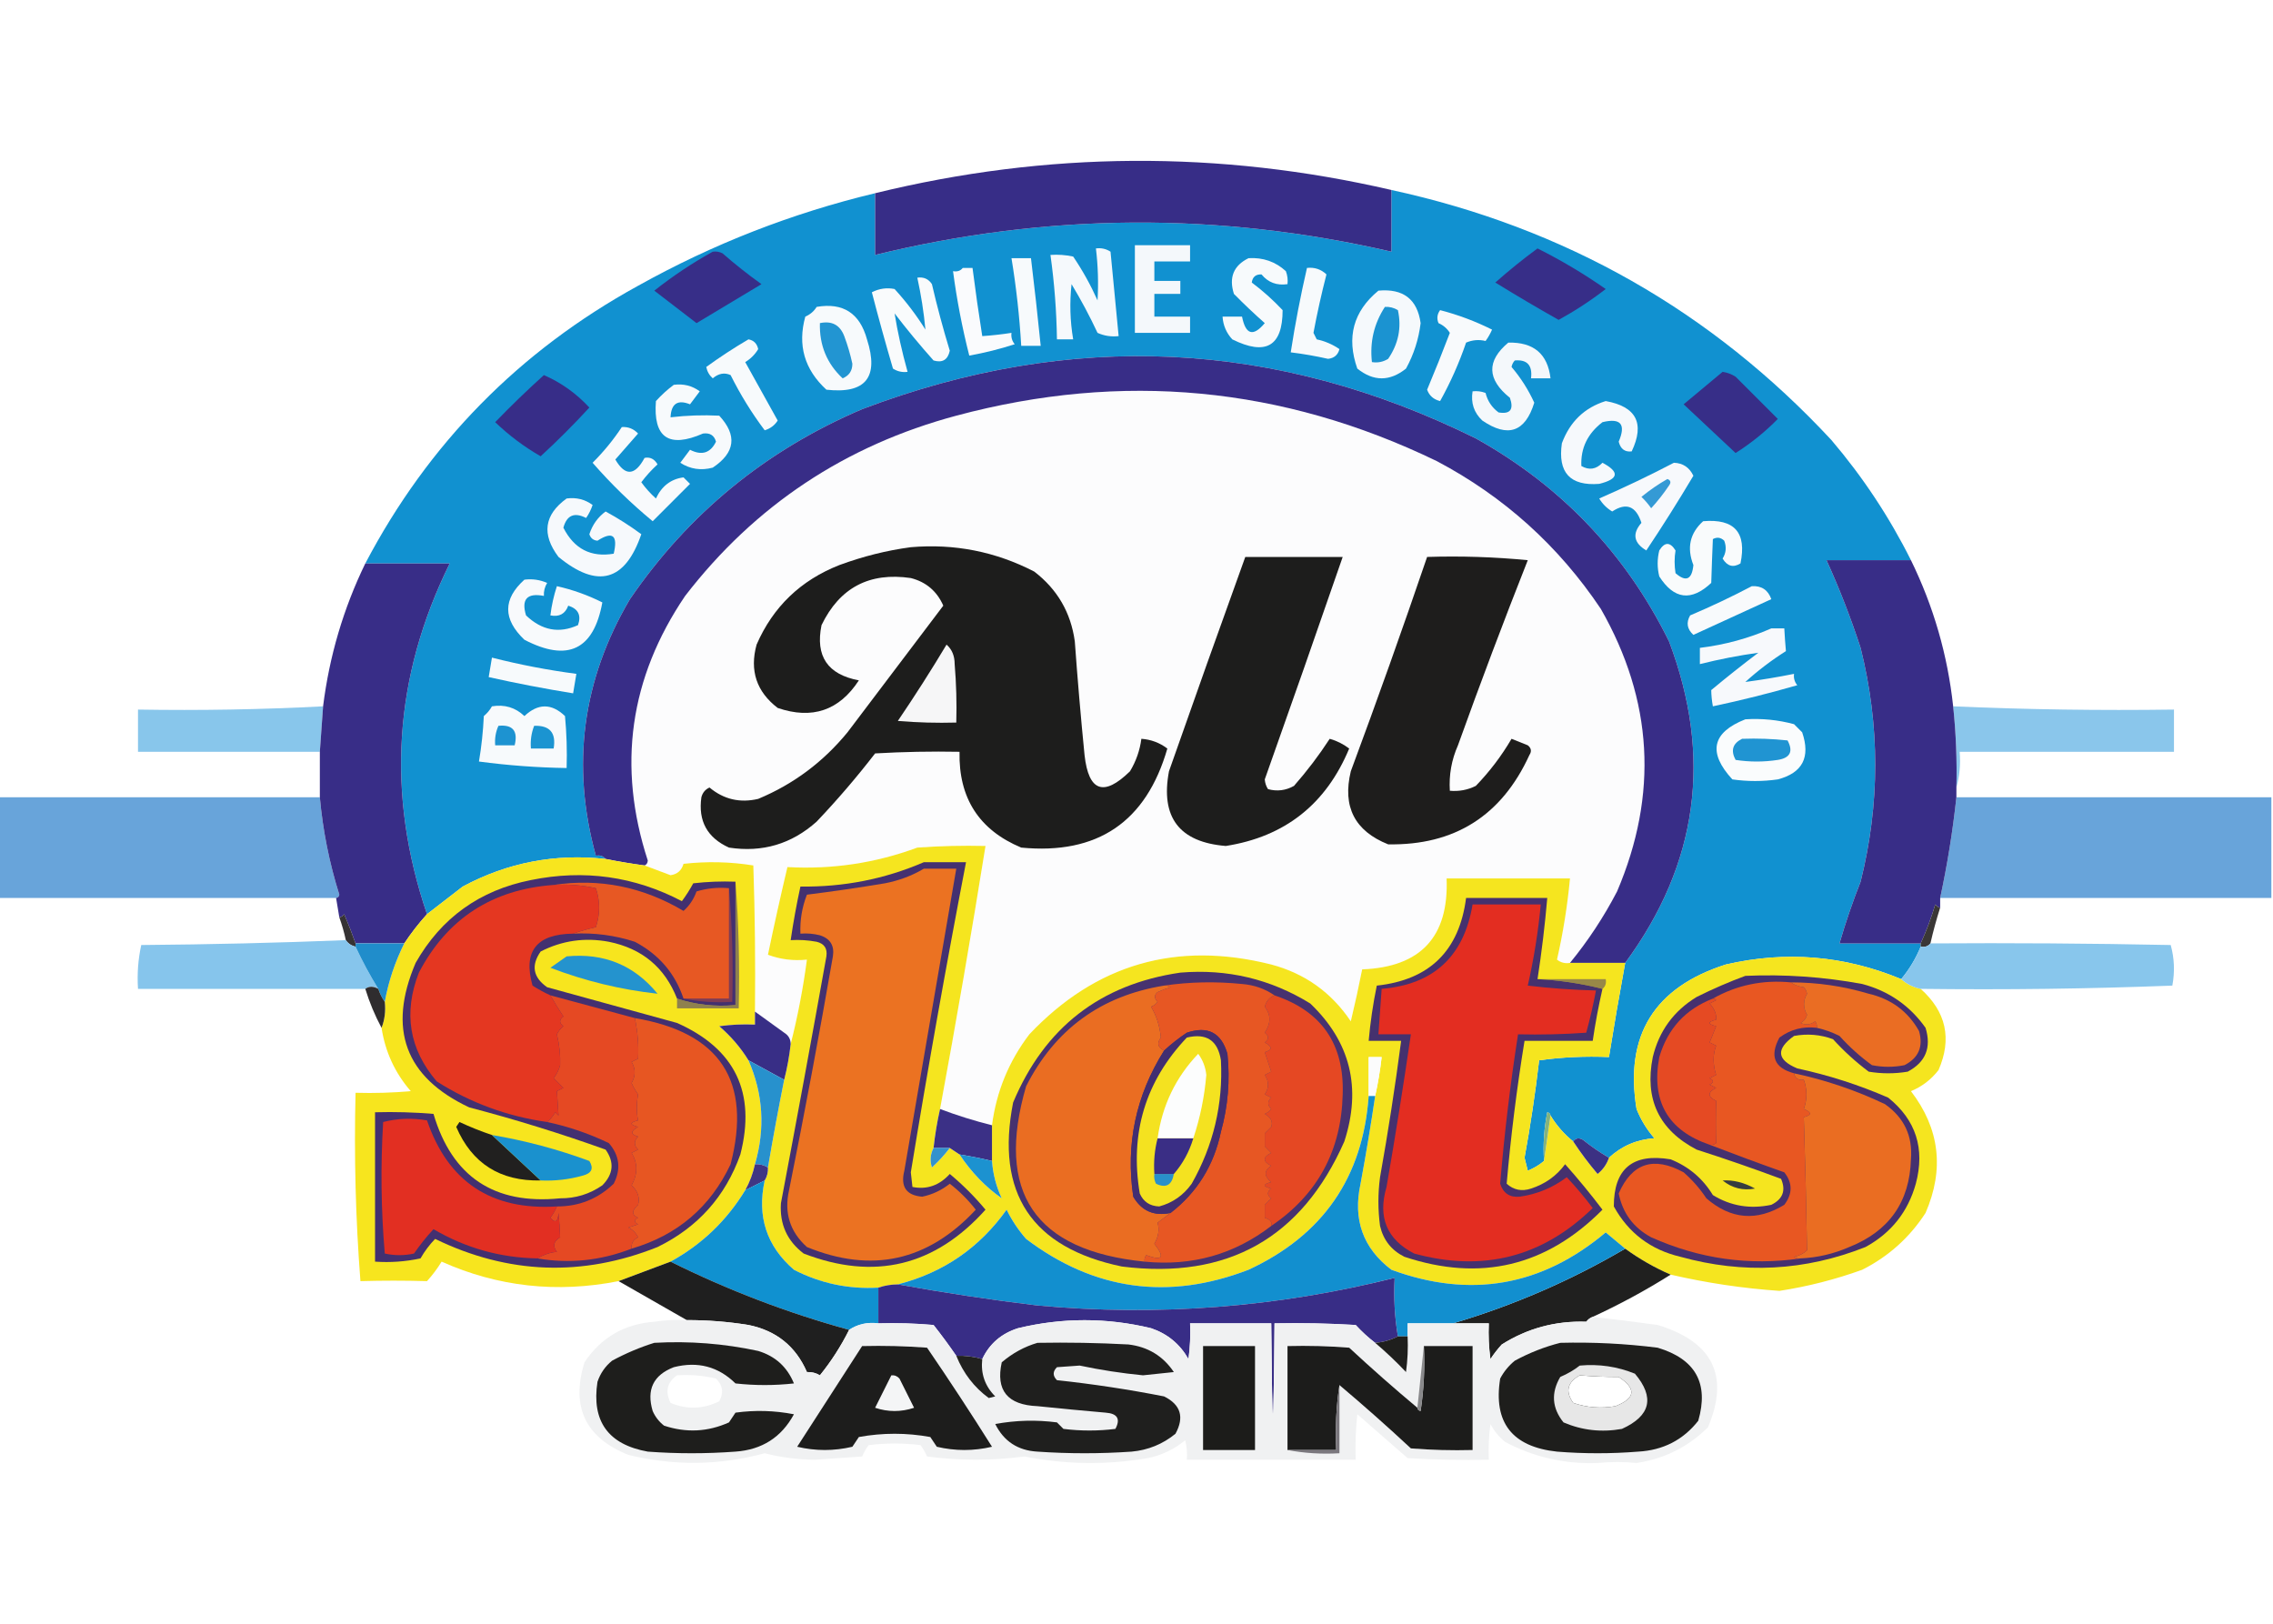 <svg width="1015" height="725" viewBox="0 0 1015 725" fill="none" xmlns="http://www.w3.org/2000/svg">
<g clip-path="url(#clip0_1444_1706)">
<path fill-rule="evenodd" clip-rule="evenodd" d="M621.325 84.824C698.784 101.664 764.275 138.88 817.8 196.474C831.835 212.955 843.677 230.838 853.325 250.124C840.758 250.124 828.192 250.124 815.625 250.124C821.383 262.789 826.458 275.839 830.85 289.274C839.55 324.081 839.55 358.881 830.85 393.674C827.254 402.772 824.113 411.954 821.425 421.224C833.508 421.224 845.592 421.224 857.675 421.224C857.675 421.707 857.675 422.191 857.675 422.674C855.523 427.941 852.623 432.775 848.975 437.174C823.583 426.624 797.483 424.449 770.675 430.649C738.684 440.843 725.391 462.351 730.8 495.174C732.73 500.008 735.389 504.358 738.775 508.224C730.92 508.772 724.153 511.672 718.475 516.924C714.435 514.585 710.568 511.927 706.875 508.949C705.064 507.876 703.614 508.118 702.525 509.674C698.472 506.41 695.089 502.543 692.375 498.074C692.288 497.287 691.805 496.804 690.925 496.624C689.484 503.81 689.001 511.06 689.475 518.374C687.339 520.172 684.922 521.622 682.225 522.724C681.742 520.791 681.258 518.857 680.775 516.924C683.421 502.498 685.596 487.998 687.3 473.424C697.565 472.003 707.955 471.52 718.475 471.974C720.736 457.924 723.153 443.908 725.725 429.924C758.257 385.73 764.782 337.88 745.3 286.374C725.956 247.213 697.198 217.005 659.025 195.749C569.646 151.6 478.296 147.25 384.975 182.699C342.052 200.992 307.494 229.267 281.3 267.524C260.03 303.557 254.955 341.741 266.075 382.074C267.947 381.731 269.397 382.213 270.425 383.524C247.837 381.033 226.57 385.142 206.625 395.849C201.264 399.97 195.949 404.078 190.675 408.174C172.388 354.479 175.77 302.279 200.825 251.574C188.258 251.574 175.692 251.574 163.125 251.574C191.255 198.068 231.855 156.743 284.925 127.599C318.343 108.954 353.626 95.179 390.775 86.274C390.775 95.457 390.775 104.641 390.775 113.824C467.508 95.049 544.358 94.566 621.325 112.374C621.325 103.191 621.325 94.007 621.325 84.824Z" fill="#1191D0"/>
<path fill-rule="evenodd" clip-rule="evenodd" d="M621.325 84.824C621.325 94.008 621.325 103.191 621.325 112.374C544.358 94.566 467.508 95.05 390.775 113.824C390.775 104.641 390.775 95.458 390.775 86.274C467.505 67.493 544.355 67.01 621.325 84.824Z" fill="#372D87"/>
<path fill-rule="evenodd" clip-rule="evenodd" d="M506.775 109.475C514.993 109.475 523.208 109.475 531.425 109.475C531.425 111.891 531.425 114.308 531.425 116.725C526.108 116.725 520.793 116.725 515.475 116.725C515.475 119.625 515.475 122.525 515.475 125.425C519.343 125.425 523.208 125.425 527.075 125.425C527.075 127.358 527.075 129.291 527.075 131.225C523.208 131.225 519.343 131.225 515.475 131.225C515.475 134.608 515.475 137.991 515.475 141.375C520.793 141.375 526.108 141.375 531.425 141.375C531.425 143.791 531.425 146.207 531.425 148.625C523.208 148.625 514.993 148.625 506.775 148.625C506.775 135.575 506.775 122.525 506.775 109.475Z" fill="#F4F8FB"/>
<path fill-rule="evenodd" clip-rule="evenodd" d="M489.374 110.925C491.758 110.615 493.933 111.098 495.899 112.375C497.109 124.957 498.316 137.524 499.524 150.075C496.201 150.446 493.059 149.963 490.099 148.625C486.602 141.145 482.735 133.895 478.499 126.875C477.592 135.132 477.834 143.349 479.224 151.525C476.807 151.525 474.391 151.525 471.974 151.525C471.792 138.881 470.824 126.314 469.074 113.825C472.492 113.588 475.875 113.83 479.224 114.55C483.4 120.724 487.025 127.249 490.099 134.125C490.556 126.384 490.314 118.651 489.374 110.925Z" fill="#F5F9FC"/>
<path fill-rule="evenodd" clip-rule="evenodd" d="M451.676 115.275C454.576 115.275 457.476 115.275 460.376 115.275C461.961 128.308 463.411 141.358 464.726 154.425C461.826 154.425 458.926 154.425 456.026 154.425C455.254 141.297 453.804 128.247 451.676 115.275Z" fill="#F7FAFC"/>
<path fill-rule="evenodd" clip-rule="evenodd" d="M557.526 115.275C563.996 114.89 569.554 116.823 574.201 121.075C574.911 122.95 575.153 124.883 574.926 126.875C570.144 127.576 566.278 126.126 563.326 122.525C560.765 122.429 559.315 123.638 558.976 126.15C563.81 129.758 568.402 133.866 572.751 138.475C572.736 154.606 565.246 158.956 550.276 151.525C547.627 148.643 546.177 145.259 545.926 141.375C548.826 141.375 551.726 141.375 554.626 141.375C556.235 149.489 559.62 150.454 564.776 144.275C560.046 140.092 555.454 135.742 551.001 131.225C548.671 123.885 550.846 118.568 557.526 115.275Z" fill="#F7FAFC"/>
<path fill-rule="evenodd" clip-rule="evenodd" d="M583.625 119.624C586.999 119.258 589.899 120.224 592.325 122.524C590.099 131.141 588.166 139.841 586.525 148.624C587.008 149.592 587.492 150.557 587.975 151.524C591.681 152.323 595.064 153.773 598.125 155.874C597.455 158.471 595.763 159.921 593.05 160.224C587.524 158.975 581.966 158.007 576.375 157.324C578.333 144.661 580.75 132.094 583.625 119.624Z" fill="#F7FAFC"/>
<path fill-rule="evenodd" clip-rule="evenodd" d="M429.924 119.625C431.374 119.625 432.824 119.625 434.274 119.625C435.568 129.802 437.018 139.952 438.624 150.075C443 149.779 447.35 149.296 451.674 148.625C451.428 150.542 451.911 152.234 453.124 153.7C446.479 155.85 439.712 157.542 432.824 158.775C429.662 146.346 427.245 133.779 425.574 121.075C427.446 121.419 428.896 120.936 429.924 119.625Z" fill="#FAFBFD"/>
<path fill-rule="evenodd" clip-rule="evenodd" d="M409.624 123.975C412.453 123.579 414.628 124.546 416.149 126.875C418.468 136.875 421.126 146.784 424.124 156.6C423.247 160.662 420.831 162.112 416.874 160.95C410.8 154.152 405 147.145 399.474 139.925C400.824 148.277 402.757 156.977 405.274 166.025C402.89 166.335 400.715 165.851 398.749 164.575C395.421 153.242 392.279 141.883 389.324 130.5C392.593 128.832 395.975 128.349 399.474 129.05C404.622 134.68 409.214 140.722 413.249 147.175C412.524 139.421 411.316 131.687 409.624 123.975Z" fill="#F9FBFC"/>
<path fill-rule="evenodd" clip-rule="evenodd" d="M318.276 112.376C319.801 112.159 321.251 112.401 322.626 113.101C328.252 118.013 334.052 122.604 340.026 126.876C330.406 132.656 320.739 138.456 311.026 144.276C304.708 139.397 298.424 134.564 292.176 129.776C300.467 123.224 309.167 117.424 318.276 112.376Z" fill="#372E88"/>
<path fill-rule="evenodd" clip-rule="evenodd" d="M686.575 110.926C697.116 116.201 707.266 122.243 717.025 129.051C710.363 134.192 703.355 138.784 696 142.826C686.479 137.46 677.054 131.902 667.725 126.151C673.861 120.723 680.144 115.648 686.575 110.926Z" fill="#372E88"/>
<path fill-rule="evenodd" clip-rule="evenodd" d="M615.526 129.776C626.609 128.757 632.894 133.59 634.376 144.276C633.513 151.455 631.338 158.222 627.851 164.576C620.601 170.376 613.351 170.376 606.101 164.576C601.179 150.608 604.32 139.007 615.526 129.776Z" fill="#F5F9FC"/>
<path fill-rule="evenodd" clip-rule="evenodd" d="M364.675 137.024C376.45 135 383.942 139.834 387.15 151.524C392.593 168.462 386.551 175.954 369.025 173.999C359.221 164.989 356.081 154.114 359.6 141.374C361.801 140.412 363.493 138.962 364.675 137.024Z" fill="#F7FAFC"/>
<path fill-rule="evenodd" clip-rule="evenodd" d="M643.075 138.475C651.092 140.547 658.827 143.447 666.275 147.175C665.492 148.984 664.525 150.676 663.375 152.25C660.436 151.528 657.536 151.77 654.675 152.975C651.58 162.06 647.714 170.76 643.075 179.075C640.18 178.37 638.245 176.678 637.275 174C640.8 165.6 644.185 157.14 647.425 148.625C646.197 146.674 644.507 145.224 642.35 144.275C641.511 142.203 641.753 140.27 643.075 138.475Z" fill="#F8FAFC"/>
<path fill-rule="evenodd" clip-rule="evenodd" d="M366.124 144.274C371.463 143.151 375.088 145.085 376.999 150.074C378.503 154.1 379.711 158.209 380.624 162.399C380.631 165.536 379.181 167.711 376.274 168.924C369.24 162.347 365.856 154.13 366.124 144.274Z" fill="#2295D2"/>
<path fill-rule="evenodd" clip-rule="evenodd" d="M618.426 137.024C620.499 136.91 622.434 137.393 624.226 138.474C625.938 146.232 624.488 153.482 619.876 160.224C617.636 161.605 615.218 162.088 612.626 161.674C611.628 152.716 613.561 144.5 618.426 137.024Z" fill="#1B93D1"/>
<path fill-rule="evenodd" clip-rule="evenodd" d="M334.225 151.525C336.575 151.942 338.025 153.392 338.575 155.875C337.125 158.293 335.192 160.225 332.775 161.675C337.608 170.375 342.442 179.075 347.275 187.775C345.918 189.913 343.983 191.363 341.475 192.125C335.694 184.446 330.619 176.23 326.25 167.475C323.523 166.237 320.865 166.72 318.275 168.925C316.748 167.565 315.781 165.873 315.375 163.85C321.494 159.409 327.778 155.301 334.225 151.525Z" fill="#F7FAFC"/>
<path fill-rule="evenodd" clip-rule="evenodd" d="M673.525 152.974C684.841 152.709 691.125 158.026 692.375 168.924C689.475 168.924 686.575 168.924 683.675 168.924C684.38 163.111 681.964 160.453 676.425 160.949C675.668 161.763 675.186 162.73 674.975 163.849C679.083 168.675 682.466 173.992 685.125 179.799C681.09 192.917 673.357 195.575 661.925 187.774C658.189 184.265 656.739 179.915 657.575 174.724C659.566 174.497 661.5 174.739 663.375 175.449C664.251 179.028 666.185 181.928 669.175 184.149C674.378 185.035 676.069 182.86 674.25 177.624C663.99 169.385 663.748 161.168 673.525 152.974Z" fill="#F4F8FB"/>
<path fill-rule="evenodd" clip-rule="evenodd" d="M300.876 171.825C305.2 171.25 309.067 172.217 312.476 174.725C311.026 176.657 309.576 178.592 308.126 180.525C302.607 178.292 299.707 180.224 299.426 186.325C306.674 185.478 313.924 185.236 321.176 185.6C329.288 194.36 328.321 202.093 318.276 208.799C313.03 210.2 308.197 209.475 303.776 206.625C305.226 204.692 306.676 202.757 308.126 200.824C313.376 203.508 317.242 202.299 319.726 197.199C318.937 194.376 317.004 193.169 313.926 193.575C298.637 200.247 291.628 195.413 292.901 179.075C295.409 176.317 298.067 173.899 300.876 171.825Z" fill="#F7FAFC"/>
<path fill-rule="evenodd" clip-rule="evenodd" d="M701.075 429.926C698.932 430.306 696.999 429.823 695.275 428.476C697.993 416.525 699.925 404.442 701.075 392.226C682.708 392.226 664.342 392.226 645.975 392.226C646.998 418.274 634.43 431.807 608.275 432.826C606.74 440.583 605.049 448.318 603.2 456.026C594.561 443.124 582.719 434.665 567.675 430.651C525.401 420.008 489.393 430.399 459.65 461.826C450.488 473.868 444.93 487.401 442.975 502.426C435.106 500.458 427.373 498.041 419.775 495.176C427.012 456.106 433.779 416.956 440.075 377.726C429.914 377.485 419.764 377.726 409.625 378.451C390.928 385.367 371.593 388.267 351.625 387.151C348.54 400.159 345.64 413.209 342.925 426.301C348.431 428.366 354.231 429.091 360.325 428.476C358.617 441.358 356.202 453.923 353.075 466.176C353.059 463.976 352.094 462.284 350.175 461.101C345.783 457.946 341.433 454.804 337.125 451.676C337.368 429.92 337.125 408.17 336.4 386.426C326.126 384.764 315.734 384.523 305.225 385.701C304.358 388.671 302.425 390.363 299.425 390.776C295.4 389.304 291.533 387.854 287.825 386.426C288.691 386.085 289.174 385.36 289.275 384.251C275.557 342.107 281.115 302.716 305.95 266.076C337.086 225.712 377.446 198.887 427.025 185.601C501.146 165.753 572.679 172.52 641.625 205.901C671.574 221.725 695.983 243.717 714.85 271.876C738.152 312.67 740.569 354.72 722.1 398.026C716.158 409.446 709.149 420.079 701.075 429.926Z" fill="#FCFCFD"/>
<path fill-rule="evenodd" clip-rule="evenodd" d="M242.875 167.475C250.632 170.875 257.4 175.708 263.175 181.975C256.206 189.555 248.956 196.805 241.425 203.725C234.043 199.486 227.276 194.411 221.125 188.5C228.223 181.157 235.473 174.149 242.875 167.475Z" fill="#372D88"/>
<path fill-rule="evenodd" clip-rule="evenodd" d="M717.026 179.074C730.699 181.532 734.566 189.023 728.626 201.549C725.576 201.913 723.642 200.463 722.826 197.199C726.155 189.416 723.739 186.516 715.576 188.499C708.928 193.599 705.787 200.124 706.151 208.074C709.605 210.055 712.745 209.572 715.576 206.624C723.352 210.745 722.869 213.886 714.126 216.049C701.115 217.051 695.557 211.009 697.451 197.924C701.041 188.286 707.566 182.003 717.026 179.074Z" fill="#F6F9FC"/>
<path fill-rule="evenodd" clip-rule="evenodd" d="M769.224 166.025C771.286 166.328 773.219 167.053 775.024 168.2C781.404 174.58 787.687 180.863 793.874 187.05C788.263 192.782 781.978 197.857 775.024 202.275C767.23 195.012 759.498 187.762 751.824 180.525C757.669 175.681 763.469 170.847 769.224 166.025Z" fill="#372E88"/>
<path fill-rule="evenodd" clip-rule="evenodd" d="M725.724 429.926C717.507 429.926 709.291 429.926 701.074 429.926C709.148 420.079 716.157 409.446 722.099 398.026C740.568 354.72 738.151 312.67 714.849 271.876C695.982 243.717 671.572 221.725 641.624 205.901C572.678 172.52 501.145 165.753 427.024 185.601C377.444 198.887 337.085 225.712 305.949 266.076C281.114 302.716 275.556 342.107 289.274 384.251C289.173 385.36 288.69 386.085 287.824 386.426C281.989 385.646 276.189 384.679 270.424 383.526C269.396 382.215 267.946 381.732 266.074 382.076C254.954 341.743 260.029 303.558 281.299 267.526C307.493 229.269 342.051 200.994 384.974 182.701C478.295 147.251 569.645 151.601 659.024 195.751C697.197 217.006 725.955 247.214 745.299 286.376C764.781 337.881 758.256 385.731 725.724 429.926Z" fill="#382D87"/>
<path fill-rule="evenodd" clip-rule="evenodd" d="M277.675 190.675C280.552 190.506 282.968 191.473 284.925 193.575C281.542 197.442 278.158 201.308 274.775 205.175C279.173 212.711 283.523 212.469 287.825 204.45C290.291 203.95 292.224 204.917 293.625 207.35C290.941 209.792 288.524 212.45 286.375 215.325C288.282 217.958 290.457 220.376 292.9 222.575C295.513 217.014 299.621 213.872 305.225 213.15C306.192 214.117 307.158 215.083 308.125 216.05C302.567 221.608 297.008 227.167 291.45 232.725C281.808 224.775 272.865 216.075 264.625 206.625C269.558 201.702 273.908 196.385 277.675 190.675Z" fill="#F8FAFC"/>
<path fill-rule="evenodd" clip-rule="evenodd" d="M747.475 206.625C751.494 206.763 754.394 208.697 756.175 212.425C749.453 223.735 742.445 234.852 735.15 245.775C729.502 242.402 728.777 238.294 732.975 233.45C730.555 225.938 726.205 224.245 719.925 228.375C717.508 226.925 715.575 224.992 714.125 222.575C725.538 217.591 736.654 212.274 747.475 206.625Z" fill="#F7F9FC"/>
<path fill-rule="evenodd" clip-rule="evenodd" d="M744.575 213.875C746.061 214.451 746.303 215.416 745.3 216.775C742.874 220.401 740.214 223.784 737.325 226.925C736.046 225.098 734.596 223.407 732.975 221.85C736.734 218.785 740.602 216.127 744.575 213.875Z" fill="#349AD5"/>
<path fill-rule="evenodd" clip-rule="evenodd" d="M253.025 222.575C257.349 222 261.217 222.967 264.625 225.475C263.934 227.549 262.968 229.482 261.725 231.275C256.478 228.591 253.095 230.041 251.575 235.625C256.378 245.079 263.87 248.944 274.05 247.225C275.996 238.996 273.579 237.063 266.8 241.425C264.944 241.261 263.737 240.294 263.175 238.525C264.543 234.32 266.96 230.937 270.425 228.375C275.988 231.396 281.305 234.779 286.375 238.525C279.159 259.593 266.834 262.977 249.4 248.675C241.766 238.556 242.974 229.856 253.025 222.575Z" fill="#F6F9FC"/>
<path fill-rule="evenodd" clip-rule="evenodd" d="M760.525 232.725C774.528 231.504 780.085 237.787 777.2 251.575C773.953 253.56 771.294 252.835 769.225 249.4C770.785 246.897 771.027 244.24 769.95 241.425C768.429 239.951 766.737 239.708 764.875 240.7C764.595 247.079 764.354 253.604 764.15 260.275C755.251 268.62 747.518 267.653 740.95 257.375C739.983 253.508 739.983 249.642 740.95 245.775C743.367 241.908 745.783 241.908 748.2 245.775C747.658 249.065 747.658 252.448 748.2 255.925C752.876 260.004 755.534 258.796 756.175 252.3C753.156 244.593 754.606 238.068 760.525 232.725Z" fill="#F9FBFC"/>
<path fill-rule="evenodd" clip-rule="evenodd" d="M406.725 244.325C426.183 242.659 444.549 246.284 461.825 255.2C472.136 263.098 478.179 273.489 479.95 286.375C481.174 303.317 482.624 320.234 484.3 337.125C486.104 353.436 492.87 355.852 504.601 344.375C507.309 339.873 509.001 335.04 509.676 329.875C513.989 330.184 517.856 331.634 521.275 334.225C511.83 366.989 490.08 381.731 456.025 378.45C437.218 370.593 428.035 356.335 428.475 335.675C415.9 335.434 403.332 335.675 390.775 336.4C382.618 346.976 373.918 357.126 364.675 366.85C353.489 376.861 340.439 380.728 325.525 378.45C315.812 374.048 311.703 366.557 313.2 355.975C313.734 353.931 314.942 352.481 316.825 351.625C323.185 356.928 330.435 358.62 338.575 356.7C354.275 350.163 367.567 340.256 378.45 326.975C392.708 308.125 406.968 289.275 421.225 270.425C418.385 263.958 413.551 259.85 406.725 258.1C388.235 255.381 374.944 262.389 366.85 279.125C364.016 292.973 369.575 301.19 383.525 303.775C374.756 317.251 362.673 321.359 347.275 316.1C337.817 308.844 334.675 299.419 337.85 287.825C345.193 270.95 357.518 259.109 374.825 252.3C385.357 248.416 395.991 245.756 406.725 244.325Z" fill="#1D1D1C"/>
<path fill-rule="evenodd" clip-rule="evenodd" d="M556.076 248.676C570.576 248.676 585.076 248.676 599.576 248.676C588.119 281.839 576.519 314.948 564.776 348.001C564.899 349.606 565.383 351.056 566.226 352.351C570.29 353.446 574.157 352.963 577.826 350.901C583.687 344.226 589.004 337.219 593.776 329.876C596.982 330.779 599.882 332.229 602.476 334.226C592.133 359.086 573.767 373.586 547.376 377.726C526.599 376.037 518.141 364.919 522.001 344.376C533.227 312.387 544.585 280.487 556.076 248.676Z" fill="#1D1D1C"/>
<path fill-rule="evenodd" clip-rule="evenodd" d="M637.274 248.674C652.289 248.193 667.272 248.676 682.224 250.124C671.429 277.425 661.037 304.975 651.049 332.774C648.186 339.246 646.978 346.011 647.424 353.074C651.513 353.44 655.379 352.715 659.024 350.899C665.222 344.473 670.537 337.465 674.974 329.874C677.392 330.842 679.807 331.807 682.224 332.774C683.795 334.029 684.035 335.479 682.949 337.124C670.548 364.222 649.523 377.513 619.874 376.999C604.932 371.04 599.373 360.165 603.199 344.374C615.002 312.589 626.36 280.689 637.274 248.674Z" fill="#1E1D1C"/>
<path fill-rule="evenodd" clip-rule="evenodd" d="M234.174 258.825C237.689 258.378 241.072 258.862 244.324 260.275C243.243 262.067 242.76 264.001 242.874 266.075C235.371 264.635 232.711 267.535 234.899 274.775C241.941 281.507 249.675 282.957 258.099 279.125C259.658 274.73 258.208 271.83 253.749 270.425C252.404 274.101 249.744 275.551 245.774 274.775C246.315 270.317 247.281 265.967 248.674 261.725C255.697 263.297 262.464 265.714 268.974 268.975C265.12 290.172 253.52 295.73 234.174 285.65C224.517 276.465 224.517 267.525 234.174 258.825Z" fill="#F8FAFC"/>
<path fill-rule="evenodd" clip-rule="evenodd" d="M782.276 261.724C786.613 261.478 789.513 263.41 790.976 267.524C779.376 272.841 767.776 278.157 756.176 283.474C753.352 280.899 752.87 277.999 754.726 274.774C764.216 270.75 773.4 266.4 782.276 261.724Z" fill="#F8FAFC"/>
<path fill-rule="evenodd" clip-rule="evenodd" d="M790.974 280.574C792.907 280.574 794.841 280.574 796.774 280.574C796.958 284.076 797.199 287.46 797.499 290.724C791.067 294.789 785.025 299.379 779.374 304.499C786.584 303.549 793.834 302.342 801.124 300.874C800.878 302.791 801.361 304.483 802.574 305.949C790.093 309.552 777.527 312.695 764.874 315.374C764.417 312.872 764.177 310.454 764.149 308.124C771.025 302.391 778.034 296.833 785.174 291.449C776.467 292.654 767.767 294.346 759.074 296.524C759.074 294.107 759.074 291.691 759.074 289.274C770.273 287.905 780.907 285.005 790.974 280.574Z" fill="#F7F9FC"/>
<path fill-rule="evenodd" clip-rule="evenodd" d="M422.676 287.824C425.089 289.925 426.298 292.825 426.301 296.524C427.024 305.211 427.266 313.911 427.026 322.624C418.313 322.865 409.613 322.623 400.926 321.899C408.538 310.685 415.788 299.326 422.676 287.824Z" fill="#F6F6F7"/>
<path fill-rule="evenodd" clip-rule="evenodd" d="M219.675 293.625C232.088 296.785 244.655 299.202 257.375 300.875C256.892 303.775 256.407 306.675 255.925 309.575C243.282 307.53 230.716 305.113 218.225 302.325C218.707 299.425 219.192 296.525 219.675 293.625Z" fill="#F7FAFC"/>
<path fill-rule="evenodd" clip-rule="evenodd" d="M219.675 315.375C225.331 314.443 230.164 315.893 234.175 319.725C240.269 313.982 246.311 313.982 252.3 319.725C253.024 327.444 253.266 335.176 253.025 342.925C239.92 342.728 226.87 341.761 213.875 340.025C215.005 333.336 215.73 326.569 216.05 319.725C217.565 318.459 218.773 317.009 219.675 315.375Z" fill="#F7FAFC"/>
<path opacity="0.979" fill-rule="evenodd" clip-rule="evenodd" d="M144.275 315.375C143.792 322.142 143.308 328.908 142.825 335.675C115.758 335.675 88.692 335.675 61.625 335.675C61.625 329.392 61.625 323.108 61.625 316.825C89.285 317.289 116.835 316.806 144.275 315.375Z" fill="#86C5EB"/>
<path opacity="0.979" fill-rule="evenodd" clip-rule="evenodd" d="M872.176 315.375C904.934 316.809 937.8 317.292 970.776 316.825C970.776 323.108 970.776 329.392 970.776 335.675C938.876 335.675 906.976 335.675 875.076 335.675C875.533 341.288 875.05 346.605 873.626 351.625C873.923 339.493 873.439 327.41 872.176 315.375Z" fill="#88C5EB"/>
<path fill-rule="evenodd" clip-rule="evenodd" d="M779.375 321.174C786.769 320.703 794.019 321.428 801.125 323.349C802.333 324.557 803.543 325.767 804.75 326.974C808.552 338.093 804.927 345.101 793.875 347.999C787.108 348.967 780.343 348.967 773.575 347.999C762.532 335.979 764.467 327.037 779.375 321.174Z" fill="#FAFCFD"/>
<path fill-rule="evenodd" clip-rule="evenodd" d="M222.574 324.076C228.966 323.441 231.383 326.341 229.824 332.776C226.924 332.776 224.024 332.776 221.124 332.776C220.87 329.7 221.355 326.8 222.574 324.076Z" fill="#1D93D1"/>
<path fill-rule="evenodd" clip-rule="evenodd" d="M238.525 324.075C245.518 323.825 248.418 327.209 247.225 334.225C243.842 334.225 240.458 334.225 237.075 334.225C236.782 330.673 237.265 327.29 238.525 324.075Z" fill="#1B94D1"/>
<path fill-rule="evenodd" clip-rule="evenodd" d="M777.925 329.875C784.71 329.634 791.476 329.877 798.225 330.6C800.862 335.511 799.412 338.411 793.875 339.3C787.593 340.267 781.308 340.267 775.025 339.3C772.753 335.086 773.72 331.946 777.925 329.875Z" fill="#2094D2"/>
<path opacity="0.99" fill-rule="evenodd" clip-rule="evenodd" d="M-0.725 355.975C47.125 355.975 94.975 355.975 142.825 355.975C144.167 370.789 147.067 385.289 151.525 399.475C151.346 400.355 150.863 400.838 150.075 400.925C99.809 400.925 49.542 400.925 -0.725 400.925C-0.725 385.942 -0.725 370.957 -0.725 355.975Z" fill="#67A4DA"/>
<path opacity="0.99" fill-rule="evenodd" clip-rule="evenodd" d="M873.625 355.975C920.508 355.975 967.392 355.975 1014.27 355.975C1014.27 370.957 1014.27 385.942 1014.27 400.925C964.975 400.925 915.675 400.925 866.375 400.925C869.574 386.081 871.991 371.098 873.625 355.975Z" fill="#67A4DA"/>
<path fill-rule="evenodd" clip-rule="evenodd" d="M163.124 251.574C175.691 251.574 188.257 251.574 200.824 251.574C175.77 302.279 172.387 354.479 190.674 408.174C186.925 412.318 183.54 416.668 180.524 421.224C173.274 421.224 166.024 421.224 158.774 421.224C157.236 416.858 155.545 412.508 153.699 408.174C153.144 408.98 152.419 409.463 151.524 409.624C151.041 406.724 150.557 403.824 150.074 400.924C150.862 400.837 151.344 400.354 151.524 399.474C147.065 385.289 144.165 370.789 142.824 355.974C142.824 349.207 142.824 342.441 142.824 335.674C143.308 328.907 143.791 322.141 144.274 315.374C147.074 292.967 153.358 271.702 163.124 251.574Z" fill="#382D87"/>
<path fill-rule="evenodd" clip-rule="evenodd" d="M853.325 250.125C863.423 270.756 869.707 292.506 872.175 315.375C873.438 327.41 873.922 339.493 873.625 351.625C873.625 353.075 873.625 354.525 873.625 355.975C871.991 371.099 869.574 386.081 866.375 400.925C866.375 402.375 866.375 403.825 866.375 405.275C865.48 405.114 864.755 404.631 864.2 403.825C862.405 409.821 860.23 415.621 857.675 421.225C845.592 421.225 833.508 421.225 821.425 421.225C824.113 411.955 827.254 402.772 830.85 393.675C839.55 358.882 839.55 324.082 830.85 289.275C826.458 275.839 821.383 262.789 815.625 250.125C828.192 250.125 840.758 250.125 853.325 250.125Z" fill="#382D87"/>
<path opacity="0.976" fill-rule="evenodd" clip-rule="evenodd" d="M270.425 383.525C276.19 384.678 281.99 385.645 287.825 386.425C291.533 387.854 295.4 389.304 299.425 390.775C302.425 390.362 304.358 388.67 305.225 385.7C315.733 384.523 326.125 384.764 336.4 386.425C337.125 408.17 337.367 429.92 337.125 451.675C337.125 453.608 337.125 455.543 337.125 457.475C331.786 457.236 326.47 457.477 321.175 458.2C326.373 462.664 330.723 467.739 334.225 473.425C340.795 488.446 341.762 503.912 337.125 519.825C336.243 523.925 334.793 527.79 332.775 531.425C324.448 545.071 313.33 555.704 299.425 563.325C291.58 566.297 283.846 569.197 276.225 572.025C248.704 577.462 222.363 574.562 197.2 563.325C195.303 566.43 193.128 569.33 190.675 572.025C180.666 571.744 170.758 571.744 160.95 572.025C158.794 544.213 158.069 516.18 158.775 487.925C167.005 488.166 175.222 487.924 183.425 487.2C176.369 479.057 172.019 469.632 170.375 458.925C171.786 455.376 172.269 451.509 171.825 447.325C173.446 438.333 176.346 429.633 180.525 421.225C183.541 416.67 186.925 412.32 190.675 408.175C195.949 404.079 201.264 399.971 206.625 395.85C226.57 385.144 247.837 381.034 270.425 383.525Z" fill="#F6E419"/>
<path fill-rule="evenodd" clip-rule="evenodd" d="M328.424 393.676C329.867 412.269 330.351 431.119 329.874 450.226C320.691 450.226 311.507 450.226 302.324 450.226C302.324 448.776 302.324 447.326 302.324 445.876C310.601 448.61 319.301 449.578 328.424 448.776C328.424 430.409 328.424 412.043 328.424 393.676Z" fill="#8F814E"/>
<path opacity="0.992" fill-rule="evenodd" clip-rule="evenodd" d="M419.775 495.175C418.501 500.737 417.536 506.537 416.875 512.575C415.409 515.333 415.166 518.233 416.15 521.275C419.108 518.563 421.765 515.663 424.125 512.575C425.575 513.542 427.025 514.508 428.475 515.475C433.735 523.386 440.018 529.911 447.325 535.05C444.858 529.776 443.408 524.218 442.975 518.375C442.975 513.058 442.975 507.742 442.975 502.425C444.929 487.4 450.487 473.867 459.65 461.825C489.392 430.398 525.4 420.007 567.675 430.65C582.718 434.664 594.56 443.123 603.2 456.025C605.048 448.317 606.739 440.582 608.275 432.825C634.43 431.806 646.997 418.273 645.975 392.225C664.342 392.225 682.707 392.225 701.075 392.225C699.925 404.441 697.992 416.524 695.275 428.475C696.999 429.822 698.931 430.305 701.075 429.925C709.292 429.925 717.507 429.925 725.725 429.925C723.152 443.909 720.735 457.924 718.475 471.975C707.955 471.521 697.564 472.004 687.3 473.425C685.596 487.999 683.421 502.499 680.775 516.925C681.257 518.858 681.742 520.792 682.225 522.725C684.922 521.623 687.339 520.173 689.475 518.375C690.442 511.608 691.407 504.842 692.375 498.075C695.089 502.544 698.472 506.411 702.525 509.675C705.8 514.66 709.425 519.493 713.4 524.175C715.82 522.223 717.512 519.806 718.475 516.925C724.153 511.673 730.92 508.773 738.775 508.225C735.389 504.359 732.729 500.009 730.8 495.175C725.391 462.351 738.683 440.843 770.675 430.65C797.482 424.45 823.582 426.625 848.975 437.175C851.412 439.362 854.312 440.812 857.674 441.525C869.063 451.72 871.721 463.803 865.65 477.775C862.367 482.028 858.257 485.17 853.325 487.2C866.141 503.903 868.316 522.028 859.85 541.575C852.736 552.553 843.311 561.011 831.575 566.95C819.513 571.296 807.188 574.438 794.6 576.375C778.268 575.25 762.077 572.834 746.025 569.125C738.883 566.034 732.116 562.168 725.725 557.525C722.852 555.141 719.952 552.725 717.025 550.275C688.419 574.339 656.519 579.897 621.325 566.95C608.637 557.328 604.045 544.518 607.55 528.525C609.962 515.495 612.137 502.445 614.075 489.375C615.352 483.642 616.319 477.842 616.975 471.975C615.042 471.975 613.107 471.975 611.175 471.975C611.175 477.775 611.175 483.575 611.175 489.375C608.588 525.696 590.705 551.555 557.525 566.95C521.704 580.751 488.594 576.159 458.2 553.175C454.731 549.219 451.831 544.869 449.5 540.125C437.349 557.191 421.156 568.307 400.925 573.475C397.93 573.5 395.03 573.982 392.225 574.925C378.902 575.692 366.335 573.034 354.525 566.95C342.307 556.403 337.957 543.112 341.475 527.075C342.539 525.323 343.022 523.391 342.925 521.275C345.155 508.189 347.572 495.139 350.175 482.125C351.511 476.888 352.479 471.57 353.075 466.175C356.201 453.922 358.616 441.357 360.325 428.475C354.23 429.09 348.43 428.365 342.925 426.3C345.639 413.208 348.539 400.158 351.625 387.15C371.592 388.266 390.927 385.366 409.625 378.45C419.763 377.725 429.913 377.484 440.075 377.725C433.779 416.955 427.011 456.105 419.775 495.175Z" fill="#F5E41E"/>
<path fill-rule="evenodd" clip-rule="evenodd" d="M158.775 421.226C158.775 421.709 158.775 422.193 158.775 422.676C156.922 422.267 155.472 421.3 154.425 419.776C153.679 416.304 152.713 412.92 151.525 409.626C152.42 409.465 153.145 408.982 153.7 408.176C155.546 412.51 157.237 416.86 158.775 421.226Z" fill="#363334"/>
<path fill-rule="evenodd" clip-rule="evenodd" d="M866.376 405.274C864.705 410.504 863.255 415.82 862.026 421.224C860.998 422.535 859.548 423.018 857.676 422.674C857.676 422.191 857.676 421.707 857.676 421.224C860.231 415.62 862.406 409.82 864.201 403.824C864.756 404.63 865.481 405.113 866.376 405.274Z" fill="#3A3736"/>
<path fill-rule="evenodd" clip-rule="evenodd" d="M154.425 419.775C155.472 421.299 156.922 422.266 158.775 422.675C161.745 429.093 165.129 435.377 168.925 441.525C166.7 440.287 164.767 440.287 163.125 441.525C129.292 441.525 95.459 441.525 61.625 441.525C61.19 434.857 61.673 428.332 63.075 421.95C93.773 421.707 124.223 420.982 154.425 419.775Z" fill="#86C5EC"/>
<path fill-rule="evenodd" clip-rule="evenodd" d="M158.775 422.675C158.775 422.192 158.775 421.707 158.775 421.225C166.025 421.225 173.275 421.225 180.525 421.225C176.346 429.632 173.446 438.332 171.825 447.325C170.6 445.627 169.634 443.692 168.925 441.525C165.129 435.377 161.745 429.092 158.775 422.675Z" fill="#208DCB"/>
<path opacity="0.999" fill-rule="evenodd" clip-rule="evenodd" d="M862.025 421.226C897.795 420.983 933.562 421.226 969.325 421.951C970.962 427.865 971.204 433.906 970.05 440.076C932.699 441.518 895.241 442.001 857.675 441.526C854.312 440.812 851.412 439.362 848.975 437.176C852.623 432.776 855.523 427.942 857.675 422.676C859.547 423.019 860.997 422.536 862.025 421.226Z" fill="#88C6EC"/>
<path fill-rule="evenodd" clip-rule="evenodd" d="M686.574 437.176C696.724 437.176 706.874 437.176 717.024 437.176C717.368 439.048 716.885 440.498 715.574 441.526C706.239 439.133 696.572 437.683 686.574 437.176Z" fill="#988847"/>
<path fill-rule="evenodd" clip-rule="evenodd" d="M168.925 441.524C169.634 443.692 170.6 445.626 171.825 447.324C172.269 451.508 171.786 455.375 170.375 458.924C167.394 453.367 164.978 447.567 163.125 441.524C164.766 440.286 166.699 440.286 168.925 441.524Z" fill="#2F2C2E"/>
<path fill-rule="evenodd" clip-rule="evenodd" d="M337.126 451.676C341.434 454.803 345.784 457.946 350.176 461.101C352.094 462.284 353.06 463.976 353.076 466.176C352.48 471.571 351.513 476.888 350.176 482.126C344.859 479.226 339.543 476.326 334.226 473.426C330.724 467.739 326.374 462.664 321.176 458.201C326.471 457.477 331.787 457.237 337.126 457.476C337.126 455.543 337.126 453.609 337.126 451.676Z" fill="#382E86"/>
<path fill-rule="evenodd" clip-rule="evenodd" d="M328.425 393.674C328.425 412.041 328.425 430.407 328.425 448.774C319.301 449.576 310.601 448.609 302.325 445.874C296.862 431.966 286.712 423.508 271.875 420.499C261.14 418.501 250.99 419.951 241.425 424.849C237.066 431.077 238.033 436.392 244.325 440.799C263.649 446.113 282.982 451.43 302.325 456.749C328.274 468.29 337.699 487.865 330.6 515.474C323.932 534.23 311.607 548.005 293.625 556.799C260.027 570.206 226.917 568.998 194.3 553.174C191.785 555.77 189.61 558.67 187.775 561.874C181.076 563.314 174.31 563.798 167.475 563.324C167.475 541.091 167.475 518.857 167.475 496.624C176.188 496.383 184.888 496.625 193.575 497.349C201.866 525.438 220.716 538.004 250.125 535.049C257.024 535.1 263.307 533.167 268.975 529.249C273.928 524.219 274.412 518.902 270.425 513.299C250.404 506.119 230.104 499.836 209.525 494.449C180.938 481.003 172.963 459.494 185.6 429.924C197.021 409.828 214.179 397.503 237.075 392.949C260.797 388.122 283.272 391.263 304.5 402.374C306.373 399.838 308.064 397.18 309.575 394.399C315.84 393.675 322.123 393.433 328.425 393.674Z" fill="#433070"/>
<path fill-rule="evenodd" clip-rule="evenodd" d="M283.474 454.574C321.598 460.992 335.855 482.742 326.249 519.824C317.207 538.982 302.465 551.549 282.024 557.524C281.821 555.169 282.788 553.479 284.924 552.449C283.957 550.516 282.507 549.066 280.574 548.099C282.024 547.616 283.474 547.132 284.924 546.649C282.991 545.682 282.991 544.716 284.924 543.749C282.005 542.48 282.005 540.546 284.924 537.949C285.806 534.782 284.839 531.882 282.024 529.249C284.827 524.161 284.827 519.328 282.024 514.749C282.991 514.266 283.957 513.782 284.924 513.299C282.991 511.366 282.991 509.432 284.924 507.499C281.457 506.497 281.457 505.047 284.924 503.149C281.057 502.182 281.057 501.216 284.924 500.249C284.185 496.755 284.185 492.889 284.924 488.649C283.774 487.076 282.807 485.384 282.024 483.574C283.88 480.381 283.88 477.241 282.024 474.149C282.991 473.666 283.957 473.182 284.924 472.699C285.259 466.802 284.776 460.761 283.474 454.574Z" fill="#E75622"/>
<path fill-rule="evenodd" clip-rule="evenodd" d="M245.775 444.426C258.495 447.829 271.061 451.213 283.475 454.576C284.777 460.763 285.26 466.804 284.925 472.701C283.957 473.184 282.992 473.668 282.025 474.151C283.881 477.242 283.881 480.383 282.025 483.576C282.808 485.385 283.775 487.078 284.925 488.651C284.185 492.891 284.185 496.756 284.925 500.251C281.057 501.218 281.057 502.184 284.925 503.151C281.458 505.049 281.458 506.499 284.925 507.501C282.992 509.434 282.992 511.368 284.925 513.301C283.957 513.784 282.992 514.268 282.025 514.751C284.827 519.33 284.827 524.163 282.025 529.251C284.839 531.884 285.806 534.784 284.925 537.951C282.006 540.548 282.006 542.482 284.925 543.751C282.992 544.718 282.992 545.684 284.925 546.651C283.475 547.134 282.025 547.618 280.575 548.101C282.507 549.068 283.957 550.518 284.925 552.451C282.789 553.48 281.822 555.171 282.025 557.526C268.226 562.886 254.211 564.336 239.975 561.876C242.992 560.107 245.892 559.141 248.675 558.976C246.704 556.357 247.188 554.182 250.125 552.451C250.01 549.109 249.768 545.484 249.4 541.576C249.184 545.605 247.974 546.33 245.775 543.751C246.942 542.137 247.909 540.446 248.675 538.676C258.526 538.702 266.985 535.319 274.05 528.526C277.389 521.946 276.664 515.904 271.875 510.401C263.037 506.141 253.853 502.999 244.325 500.976C245.73 499.803 246.938 498.353 247.95 496.626C248.432 497.109 248.917 497.593 249.4 498.076C249.157 494.451 248.917 490.826 248.675 487.201C249.642 486.718 250.607 486.234 251.575 485.751C250.125 484.301 248.675 482.851 247.225 481.401C248.573 479.669 249.54 477.737 250.125 475.601C250.288 471.148 249.806 466.556 248.675 461.826C249.366 460.408 250.332 459.2 251.575 458.201C249.642 456.751 249.642 455.301 251.575 453.851C249.504 450.759 247.571 447.617 245.775 444.426Z" fill="#E54923"/>
<path fill-rule="evenodd" clip-rule="evenodd" d="M253.025 427.025C269.699 425.402 283.232 430.96 293.625 443.7C277.188 441.886 261.238 438.02 245.775 432.1C248.288 430.376 250.705 428.684 253.025 427.025Z" fill="#2493CE"/>
<path fill-rule="evenodd" clip-rule="evenodd" d="M325.525 396.574C326.967 413.232 327.45 430.149 326.975 447.324C319.442 447.79 312.192 447.305 305.225 445.874C311.992 445.874 318.757 445.874 325.525 445.874C325.525 429.441 325.525 413.007 325.525 396.574Z" fill="#7F3C55"/>
<path fill-rule="evenodd" clip-rule="evenodd" d="M247.225 395.126C267.725 392.072 287.058 395.939 305.225 406.726C307.858 404.38 309.791 401.48 311.025 398.026C315.763 396.595 320.598 396.112 325.525 396.576C325.525 413.009 325.525 429.443 325.525 445.876C318.757 445.876 311.992 445.876 305.225 445.876C301.455 434.601 294.205 426.143 283.475 420.501C274.524 417.599 265.341 416.391 255.925 416.876C259.091 415.765 262.476 414.798 266.075 413.976C268.007 408.176 268.007 402.376 266.075 396.576C259.89 395.214 253.608 394.731 247.225 395.126Z" fill="#E75823"/>
<path fill-rule="evenodd" clip-rule="evenodd" d="M247.224 395.125C253.607 394.731 259.89 395.214 266.074 396.575C268.007 402.375 268.007 408.175 266.074 413.975C262.475 414.797 259.091 415.764 255.924 416.875C239.531 417.038 233.488 424.77 237.799 440.075C240.38 441.727 243.04 443.177 245.774 444.425C247.571 447.617 249.504 450.759 251.574 453.85C249.641 455.3 249.641 456.75 251.574 458.2C250.332 459.199 249.366 460.407 248.674 461.825C249.805 466.555 250.288 471.147 250.124 475.6C249.54 477.736 248.573 479.669 247.224 481.4C248.674 482.85 250.124 484.3 251.574 485.75C250.607 486.233 249.641 486.717 248.674 487.2C248.916 490.825 249.157 494.45 249.399 498.075C248.916 497.592 248.432 497.108 247.949 496.625C246.937 498.352 245.729 499.802 244.324 500.975C226.511 498.464 210.078 492.422 195.024 482.85C182.708 468.443 180.049 452.251 187.049 434.275C199.677 410.176 219.737 397.126 247.224 395.125Z" fill="#E43721"/>
<path fill-rule="evenodd" clip-rule="evenodd" d="M614.076 489.375C613.109 489.375 612.143 489.375 611.176 489.375C611.176 483.575 611.176 477.775 611.176 471.975C613.109 471.975 615.043 471.975 616.976 471.975C616.32 477.841 615.353 483.641 614.076 489.375Z" fill="#FBFCFC"/>
<path fill-rule="evenodd" clip-rule="evenodd" d="M334.225 473.426C339.542 476.326 344.857 479.226 350.175 482.126C347.572 495.14 345.155 508.19 342.925 521.276C341.173 520.211 339.24 519.729 337.125 519.826C341.762 503.912 340.795 488.446 334.225 473.426Z" fill="#2791CD"/>
<path fill-rule="evenodd" clip-rule="evenodd" d="M692.375 498.075C691.408 504.842 690.442 511.608 689.475 518.375C689.001 511.061 689.484 503.811 690.925 496.625C691.805 496.805 692.288 497.288 692.375 498.075Z" fill="#84B37D"/>
<path fill-rule="evenodd" clip-rule="evenodd" d="M527.076 434.276C548.018 432.533 567.351 437.125 585.076 448.051C603.008 465.159 608.083 485.7 600.301 509.676C581.254 552.82 548.144 571.428 500.976 565.501C460.657 557.125 444.465 532.718 452.401 492.276C466.447 458.81 491.339 439.477 527.076 434.276Z" fill="#47326F"/>
<path fill-rule="evenodd" clip-rule="evenodd" d="M519.825 440.074C520.897 439.884 521.864 440.127 522.725 440.799C520.736 441.382 518.803 442.107 516.925 442.974C515.345 444.266 515.345 445.716 516.925 447.324C516.164 448.328 515.197 449.053 514.025 449.499C516.458 453.643 517.908 458.234 518.375 463.274C516.506 465.767 516.991 467.701 519.825 469.074C507.197 489.137 502.605 510.887 506.05 534.324C509.788 540.712 515.346 543.129 522.725 541.574C520.891 542.994 518.957 544.444 516.925 545.924C517.804 549.027 517.321 552.17 515.475 555.349C520.317 561.444 519.109 563.134 511.85 560.424C511.178 561.286 510.935 562.253 511.125 563.324C462.047 558.447 444.405 532.347 458.2 485.024C471.097 459.602 491.639 444.617 519.825 440.074Z" fill="#EA6D22"/>
<path fill-rule="evenodd" clip-rule="evenodd" d="M569.126 444.426C590.191 451.48 600.341 466.222 599.576 488.651C598.954 513.83 588.319 533.405 567.676 547.376C568.175 545.66 567.209 544.453 564.776 543.751C564.776 541.818 564.776 539.884 564.776 537.951C565.743 536.984 566.709 536.018 567.676 535.051C565.743 533.601 565.743 532.151 567.676 530.701C563.809 529.734 563.809 528.768 567.676 527.801C564.368 525.117 564.368 522.7 567.676 520.551C563.809 518.618 563.809 516.684 567.676 514.751C566.709 513.784 565.743 512.818 564.776 511.851C564.776 509.918 564.776 507.984 564.776 506.051C565.743 505.084 566.709 504.118 567.676 503.151C568.489 500.88 567.522 498.947 564.776 497.351C565.947 496.904 566.915 496.179 567.676 495.176C565.92 493.407 565.92 491.715 567.676 490.101C566.709 489.618 565.743 489.134 564.776 488.651C566.709 485.751 566.709 482.851 564.776 479.951C565.743 479.468 566.709 478.984 567.676 478.501C566.709 475.601 565.743 472.701 564.776 469.801C568.243 468.799 568.243 467.349 564.776 465.451C566.709 464.001 566.709 462.551 564.776 461.101C567.567 456.942 567.567 453.075 564.776 449.501C565.463 446.994 566.913 445.303 569.126 444.426Z" fill="#E54823"/>
<path fill-rule="evenodd" clip-rule="evenodd" d="M519.825 440.075C531.168 438.398 542.768 438.156 554.625 439.35C560.055 439.788 564.888 441.48 569.125 444.425C566.912 445.302 565.462 446.993 564.775 449.5C567.566 453.074 567.566 456.941 564.775 461.1C566.708 462.55 566.708 464 564.775 465.45C568.242 467.348 568.242 468.798 564.775 469.8C565.742 472.7 566.708 475.6 567.675 478.5C566.708 478.982 565.742 479.467 564.775 479.95C566.708 482.85 566.708 485.75 564.775 488.65C565.742 489.132 566.708 489.617 567.675 490.1C565.919 491.713 565.919 493.406 567.675 495.175C566.914 496.178 565.947 496.903 564.775 497.35C567.521 498.946 568.489 500.879 567.675 503.15C566.708 504.117 565.742 505.082 564.775 506.05C564.775 507.982 564.775 509.917 564.775 511.85C565.742 512.817 566.708 513.782 567.675 514.75C563.808 516.682 563.808 518.617 567.675 520.55C564.368 522.699 564.368 525.116 567.675 527.8C563.808 528.767 563.808 529.732 567.675 530.7C565.742 532.15 565.742 533.6 567.675 535.05C566.708 536.017 565.742 536.982 564.775 537.95C564.775 539.882 564.775 541.817 564.775 543.75C567.208 544.451 568.174 545.659 567.675 547.375C551.145 560.093 532.295 565.41 511.125 563.325C510.935 562.253 511.177 561.286 511.85 560.425C519.109 563.135 520.317 561.444 515.475 555.35C517.321 552.17 517.804 549.028 516.925 545.925C518.957 544.444 520.891 542.994 522.725 541.575C534.579 532.4 542.071 520.318 545.2 505.325C548.364 493.899 549.33 482.299 548.1 470.525C545.371 461.084 539.329 457.942 529.975 461.1C526.356 463.515 522.973 466.175 519.825 469.075C516.99 467.701 516.506 465.767 518.375 463.275C517.908 458.234 516.458 453.644 514.025 449.5C515.197 449.053 516.164 448.328 516.925 447.325C515.345 445.717 515.345 444.267 516.925 442.975C518.803 442.108 520.736 441.383 522.725 440.8C521.864 440.127 520.897 439.885 519.825 440.075Z" fill="#E75723"/>
<path fill-rule="evenodd" clip-rule="evenodd" d="M248.676 538.675C247.91 540.445 246.943 542.136 245.776 543.75C247.976 546.33 249.185 545.605 249.401 541.575C249.769 545.483 250.011 549.108 250.126 552.45C247.19 554.181 246.705 556.356 248.676 558.975C245.893 559.14 242.993 560.106 239.976 561.875C223.378 561.592 207.911 557.242 193.576 548.825C190.444 552.205 187.544 555.83 184.876 559.7C180.526 560.667 176.176 560.667 171.826 559.7C170.15 540.234 169.909 520.659 171.101 500.975C177.5 499.334 184.025 499.091 190.676 500.25C200.052 527.704 219.384 540.512 248.676 538.675Z" fill="#E22F22"/>
<path fill-rule="evenodd" clip-rule="evenodd" d="M219.675 506.775C226.925 513.542 234.175 520.307 241.425 527.075C223.314 527.463 210.747 519.488 203.725 503.15C204.207 502.425 204.692 501.7 205.175 500.975C209.934 503.203 214.768 505.136 219.675 506.775Z" fill="#21201F"/>
<path opacity="0.996" fill-rule="evenodd" clip-rule="evenodd" d="M686.576 437.176C696.574 437.683 706.241 439.133 715.576 441.526C713.814 449.198 712.364 456.931 711.226 464.726C701.076 464.726 690.926 464.726 680.776 464.726C677.319 485.941 674.66 507.206 672.801 528.526C675.923 531.345 679.548 532.07 683.676 530.701C690.011 528.64 695.086 525.015 698.901 519.826C704.733 526.381 710.292 533.148 715.576 540.126C690.521 565.412 661.038 572.42 627.126 561.151C621.34 558.265 617.715 553.673 616.251 547.376C615.284 540.126 615.284 532.876 616.251 525.626C619.867 505.382 623.008 485.082 625.676 464.726C620.843 464.726 616.009 464.726 611.176 464.726C611.909 456.451 613.117 448.233 614.801 440.076C638.357 437.544 651.65 424.494 654.676 400.926C666.759 400.926 678.843 400.926 690.926 400.926C689.883 413.061 688.433 425.144 686.576 437.176Z" fill="#45316F"/>
<path fill-rule="evenodd" clip-rule="evenodd" d="M657.575 403.824C667.725 403.824 677.875 403.824 688.025 403.824C686.876 416.04 684.943 428.123 682.225 440.074C692.341 441.279 702.491 442.004 712.675 442.249C711.494 448.586 710.044 454.87 708.325 461.099C698.187 461.824 688.037 462.065 677.875 461.824C674.417 484.006 671.759 506.241 669.9 528.524C671.263 532.79 674.163 534.723 678.6 534.324C686.356 533.225 693.364 530.325 699.625 525.624C703.74 529.984 707.608 534.575 711.225 539.399C688.745 561.333 662.162 568.099 631.475 559.699C619.274 553.395 615.166 543.487 619.15 529.974C623.091 507.292 626.716 484.575 630.025 461.824C625.193 461.824 620.358 461.824 615.525 461.824C616.008 455.057 616.493 448.291 616.975 441.524C640.194 439.577 653.729 427.01 657.575 403.824Z" fill="#E32D21"/>
<path fill-rule="evenodd" clip-rule="evenodd" d="M419.775 495.176C427.373 498.041 435.106 500.458 442.975 502.426C442.975 507.743 442.975 513.059 442.975 518.376C438.187 517.224 433.354 516.259 428.475 515.476C427.025 514.509 425.575 513.543 424.125 512.576C421.708 512.576 419.292 512.576 416.875 512.576C417.536 506.538 418.502 500.738 419.775 495.176Z" fill="#3B3086"/>
<path fill-rule="evenodd" clip-rule="evenodd" d="M416.875 512.574C419.292 512.574 421.708 512.574 424.125 512.574C421.766 515.663 419.108 518.563 416.15 521.274C415.167 518.232 415.409 515.332 416.875 512.574Z" fill="#3392CD"/>
<path fill-rule="evenodd" clip-rule="evenodd" d="M718.475 516.925C717.513 519.806 715.82 522.223 713.4 524.175C709.426 519.493 705.801 514.66 702.525 509.675C703.614 508.119 705.064 507.877 706.875 508.95C710.569 511.928 714.436 514.586 718.475 516.925Z" fill="#3C3183"/>
<path fill-rule="evenodd" clip-rule="evenodd" d="M219.676 506.775C234.517 509.278 249.017 513.144 263.176 518.375C265.206 521.684 264.24 523.859 260.276 524.9C254.112 526.633 247.828 527.358 241.426 527.075C234.176 520.308 226.926 513.543 219.676 506.775Z" fill="#1A91CE"/>
<path fill-rule="evenodd" clip-rule="evenodd" d="M779.375 435.724C796.934 434.947 814.334 436.155 831.575 439.349C843.394 442.476 852.819 449.001 859.85 458.924C862.545 467.742 859.887 474.267 851.875 478.499C846.075 479.466 840.275 479.466 834.475 478.499C828.725 474.202 823.408 469.369 818.525 463.999C812.862 461.92 807.062 461.437 801.125 462.549C792.93 468.4 793.413 473.234 802.575 477.049C816.571 480.062 830.104 484.412 843.175 490.099C855.57 500.078 859.678 512.888 855.5 528.524C851.986 541.11 844.495 550.535 833.025 556.799C806.032 567.496 778.482 568.946 750.375 561.149C737.092 558.023 727.184 550.531 720.65 538.674C720.621 521.805 729.079 514.796 746.025 517.649C754.083 520.874 760.366 526.191 764.875 533.599C772.861 538.5 781.561 539.95 790.975 537.949C796.124 535.396 797.574 531.529 795.325 526.349C782.883 521.718 770.317 517.368 757.625 513.299C740.798 504.531 734.273 490.756 738.05 471.974C740.85 460.34 747.375 451.399 757.625 445.149C764.842 441.549 772.092 438.407 779.375 435.724Z" fill="#45306F"/>
<path fill-rule="evenodd" clip-rule="evenodd" d="M801.125 479.225C815.186 482.22 828.719 486.811 841.725 493C850.3 499.033 854.167 507.25 853.325 517.65C852.745 536.678 843.561 549.728 825.775 556.8C818.812 559.849 811.562 561.54 804.025 561.875C802.953 562.065 801.986 561.822 801.125 561.15C803.364 560.729 805.297 559.763 806.925 558.25C806.612 538.943 806.128 519.126 805.475 498.8C809.087 497.892 809.087 496.684 805.475 495.175C807.037 490.862 807.037 486.512 805.475 482.125C803.04 482.436 801.59 481.469 801.125 479.225Z" fill="#EA6D22"/>
<path fill-rule="evenodd" clip-rule="evenodd" d="M799.674 438.625C801.282 439.771 803.215 440.496 805.474 440.8C806.231 441.614 806.714 442.581 806.924 443.7C805.138 446.819 805.138 449.96 806.924 453.125C806.463 454.789 805.497 455.998 804.024 456.75C806.362 457.794 808.537 457.554 810.549 456.025C811.222 456.887 811.464 457.854 811.274 458.925C805.107 458.18 799.548 459.63 794.599 463.275C790.149 471.551 792.324 476.866 801.124 479.225C801.59 481.47 803.04 482.437 805.474 482.125C807.036 486.513 807.036 490.863 805.474 495.175C809.086 496.685 809.086 497.893 805.474 498.8C806.127 519.127 806.611 538.944 806.924 558.25C805.296 559.764 803.363 560.73 801.124 561.15C801.986 561.823 802.953 562.065 804.024 561.875C781.106 565.231 758.873 562.089 737.324 552.45C729.416 548.173 724.583 541.648 722.824 532.875C728.771 519.286 738.438 516.144 751.824 523.45C755.748 526.888 759.131 530.754 761.974 535.05C772.887 544.481 784.487 545.448 796.774 537.95C800.511 533.013 800.511 528.18 796.774 523.45C785.474 519.447 774.359 515.339 763.424 511.125C764.496 511.315 765.463 511.073 766.324 510.4C766.147 504.689 766.147 498.406 766.324 491.55C762.457 489.618 762.457 487.683 766.324 485.75C765.357 485.268 764.391 484.783 763.424 484.3C765.357 483.333 765.357 482.368 763.424 481.4C764.391 480.918 765.357 480.433 766.324 479.95C764.838 475.208 764.838 470.858 766.324 466.9C765.357 466.418 764.391 465.933 763.424 465.45C764.391 463.033 765.357 460.618 766.324 458.2C762.457 457.233 762.457 456.268 766.324 455.3C766.579 452.893 765.612 450.478 763.424 448.05C764.391 447.568 765.357 447.083 766.324 446.6C765.994 446.022 765.509 445.781 764.874 445.875C775.527 439.836 787.127 437.419 799.674 438.625Z" fill="#E85722"/>
<path fill-rule="evenodd" clip-rule="evenodd" d="M799.676 438.625C811.508 438.619 823.108 440.311 834.476 443.7C844.532 446.05 852.024 451.608 856.951 460.375C858.924 467.297 856.749 472.372 850.426 475.6C845.593 476.567 840.759 476.567 835.926 475.6C830.659 471.787 825.827 467.437 821.426 462.55C818.173 460.903 814.791 459.694 811.276 458.925C811.466 457.853 811.224 456.886 810.551 456.025C808.538 457.553 806.363 457.794 804.026 456.75C805.499 455.997 806.465 454.788 806.926 453.125C805.139 449.96 805.139 446.819 806.926 443.7C806.716 442.581 806.233 441.613 805.476 440.8C803.217 440.496 801.284 439.771 799.676 438.625Z" fill="#EA6D23"/>
<path fill-rule="evenodd" clip-rule="evenodd" d="M764.876 445.875C765.511 445.781 765.995 446.022 766.326 446.6C765.359 447.083 764.393 447.568 763.426 448.05C765.614 450.478 766.581 452.893 766.326 455.3C762.459 456.268 762.459 457.233 766.326 458.2C765.359 460.618 764.393 463.033 763.426 465.45C764.393 465.933 765.359 466.417 766.326 466.9C764.84 470.857 764.84 475.207 766.326 479.95C765.359 480.433 764.393 480.917 763.426 481.4C765.359 482.368 765.359 483.333 763.426 484.3C764.393 484.783 765.359 485.267 766.326 485.75C762.459 487.683 762.459 489.618 766.326 491.55C766.149 498.406 766.149 504.689 766.326 510.4C765.465 511.073 764.497 511.315 763.426 511.125C744.76 504.75 737.269 491.7 740.951 471.975C744.701 459.289 752.676 450.589 764.876 445.875Z" fill="#E54A23"/>
<path fill-rule="evenodd" clip-rule="evenodd" d="M337.125 519.825C339.241 519.728 341.174 520.21 342.925 521.275C343.023 523.39 342.54 525.323 341.475 527.075C338.575 528.525 335.675 529.975 332.775 531.425C334.794 527.79 336.244 523.924 337.125 519.825Z" fill="#403683"/>
<path fill-rule="evenodd" clip-rule="evenodd" d="M428.475 515.475C433.354 516.258 438.187 517.223 442.975 518.375C443.408 524.218 444.858 529.776 447.325 535.05C440.018 529.911 433.735 523.386 428.475 515.475Z" fill="#1C92D0"/>
<path fill-rule="evenodd" clip-rule="evenodd" d="M769.225 527.075C773.997 526.778 778.829 527.986 783.725 530.7C778.297 531.708 773.464 530.5 769.225 527.075Z" fill="#373C40"/>
<path fill-rule="evenodd" clip-rule="evenodd" d="M522.726 541.574C515.347 543.129 509.789 540.712 506.051 534.324C502.606 510.887 507.198 489.137 519.826 469.074C522.974 466.174 526.357 463.515 529.976 461.099C539.33 457.941 545.372 461.083 548.101 470.524C549.331 482.298 548.365 493.898 545.201 505.324C542.072 520.317 534.58 532.4 522.726 541.574Z" fill="#422E71"/>
<path fill-rule="evenodd" clip-rule="evenodd" d="M529.974 463.274C538.745 461.176 543.82 464.559 545.199 473.424C546.205 493.041 541.855 511.408 532.149 528.524C528.459 533.685 523.625 537.068 517.649 538.674C513.483 538.532 510.583 536.598 508.949 532.874C504.464 505.985 511.474 482.785 529.974 463.274Z" fill="#F4E220"/>
<path fill-rule="evenodd" clip-rule="evenodd" d="M515.475 524.176C518.375 524.176 521.275 524.176 524.175 524.176C523.292 529.201 520.634 530.651 516.2 528.526C515.5 527.151 515.259 525.701 515.475 524.176Z" fill="#2990CA"/>
<path fill-rule="evenodd" clip-rule="evenodd" d="M516.925 508.225C522.242 508.225 527.557 508.225 532.875 508.225C531.077 514.244 528.177 519.559 524.175 524.175C521.275 524.175 518.375 524.175 515.475 524.175C515.103 518.71 515.586 513.392 516.925 508.225Z" fill="#3A2E85"/>
<path fill-rule="evenodd" clip-rule="evenodd" d="M532.876 508.225C527.559 508.225 522.243 508.225 516.926 508.225C518.964 493.606 525.007 481.039 535.051 470.525C537.104 473.296 538.313 476.438 538.676 479.95C537.859 489.661 535.925 499.086 532.876 508.225Z" fill="#FCFDFD"/>
<path fill-rule="evenodd" clip-rule="evenodd" d="M341.476 527.074C337.958 543.111 342.308 556.402 354.526 566.949C366.336 573.033 378.903 575.691 392.226 574.924C392.226 580.241 392.226 585.557 392.226 590.874C387.386 590.243 383.036 591.211 379.176 593.774C351.582 586.189 324.998 576.039 299.426 563.324C313.331 555.703 324.448 545.07 332.776 531.424C335.676 529.974 338.576 528.524 341.476 527.074Z" fill="#1091D0"/>
<path fill-rule="evenodd" clip-rule="evenodd" d="M412.524 384.975C418.807 384.975 425.092 384.975 431.374 384.975C422.509 430.992 414.293 477.151 406.724 523.45C406.967 525.625 407.207 527.8 407.449 529.975C413.882 531.259 419.441 529.325 424.124 524.175C429.964 529.047 435.281 534.364 440.074 540.125C417.475 565.35 390.409 571.875 358.874 559.7C351.478 554.072 348.095 546.581 348.724 537.225C355.667 500.577 362.433 463.843 369.024 427.025C369.535 423.51 368.085 421.335 364.674 420.5C360.838 419.779 356.971 419.537 353.074 419.775C354.255 411.704 355.705 403.729 357.424 395.85C376.78 396.109 395.146 392.484 412.524 384.975Z" fill="#443170"/>
<path fill-rule="evenodd" clip-rule="evenodd" d="M412.525 387.875C417.358 387.875 422.192 387.875 427.025 387.875C419.289 432.829 411.556 477.779 403.825 522.725C402.031 529.865 404.69 533.732 411.8 534.325C416.373 533.368 420.481 531.434 424.125 528.525C428.475 531.908 432.342 535.775 435.725 540.125C414.387 563.102 389.254 568.661 360.325 556.8C352.728 549.959 350.07 541.501 352.35 531.425C359.342 496.711 365.867 461.911 371.925 427.025C372.673 422.218 370.74 419.076 366.125 417.6C363.264 416.882 360.364 416.64 357.425 416.875C357.178 410.866 358.145 405.066 360.325 399.475C371.958 398.021 383.558 396.328 395.125 394.4C401.447 393.185 407.247 391.01 412.525 387.875Z" fill="#EB7222"/>
<path fill-rule="evenodd" clip-rule="evenodd" d="M725.725 557.525C732.117 562.168 738.884 566.034 746.025 569.125C734.843 576.167 723.243 582.451 711.225 587.975C710.081 588.386 709.114 589.111 708.325 590.15C694.64 589.692 682.073 593.075 670.625 600.3C668.759 602.345 667.067 604.52 665.55 606.825C664.826 601.53 664.586 596.214 664.825 590.875C659.508 590.875 654.192 590.875 648.875 590.875C675.941 582.829 701.556 571.714 725.725 557.525Z" fill="#20201F"/>
<path fill-rule="evenodd" clip-rule="evenodd" d="M611.176 489.375C612.143 489.375 613.109 489.375 614.076 489.375C612.139 502.445 609.964 515.495 607.551 528.525C604.046 544.519 608.638 557.328 621.326 566.95C656.52 579.897 688.42 574.339 717.026 550.275C719.953 552.726 722.853 555.141 725.726 557.525C701.557 571.713 675.941 582.829 648.876 590.875C642.109 590.875 635.343 590.875 628.576 590.875C628.576 592.808 628.576 594.742 628.576 596.675C627.126 596.675 625.676 596.675 624.226 596.675C622.79 588.251 622.307 579.551 622.776 570.575C570.335 583.737 517.169 587.845 463.276 582.9C442.351 580.378 421.568 577.236 400.926 573.475C421.158 568.307 437.35 557.192 449.501 540.125C451.832 544.869 454.732 549.219 458.201 553.175C488.596 576.159 521.705 580.751 557.526 566.95C590.706 551.555 608.589 525.696 611.176 489.375Z" fill="#128FCF"/>
<path fill-rule="evenodd" clip-rule="evenodd" d="M299.425 563.324C324.997 576.039 351.581 586.189 379.175 593.774C375.544 601.046 371.194 607.812 366.125 614.074C364.373 613.01 362.44 612.527 360.325 612.624C355.332 601.116 346.632 594.108 334.225 591.599C325.095 590.132 315.913 589.407 306.675 589.424C296.532 583.636 286.382 577.836 276.225 572.024C283.846 569.195 291.58 566.295 299.425 563.324Z" fill="#1F1F1F"/>
<path fill-rule="evenodd" clip-rule="evenodd" d="M624.225 596.674C621.181 598.287 617.797 599.254 614.075 599.574C610.986 597.215 608.086 594.557 605.375 591.599C593.3 590.874 581.218 590.634 569.125 590.874C568.642 645.007 568.157 645.007 567.675 590.874C555.592 590.874 543.507 590.874 531.425 590.874C531.664 596.213 531.423 601.529 530.7 606.824C526.904 600.131 521.346 595.539 514.025 593.049C494.202 588.264 474.385 588.264 454.575 593.049C447.154 595.408 441.836 599.999 438.625 606.824C434.86 605.715 430.993 605.231 427.025 605.374C423.849 600.752 420.465 596.159 416.875 591.599C408.672 590.876 400.455 590.634 392.225 590.874C392.225 585.557 392.225 580.241 392.225 574.924C395.03 573.982 397.93 573.499 400.925 573.474C421.567 577.236 442.35 580.378 463.275 582.899C517.168 587.844 570.334 583.736 622.775 570.574C622.306 579.55 622.789 588.25 624.225 596.674Z" fill="#382D86"/>
<path opacity="0.964" fill-rule="evenodd" clip-rule="evenodd" d="M711.226 587.975C720.702 589.022 730.369 590.229 740.226 591.6C764.889 599.105 772.38 614.33 762.701 637.275C753.859 646.046 743.226 651.361 730.801 653.225C725.301 652.643 719.501 652.643 713.401 653.225C698.739 653.773 684.964 650.632 672.076 643.8C669.353 641.562 667.178 638.904 665.551 635.825C664.827 641.12 664.587 646.436 664.826 651.775C652.733 652.015 640.65 651.775 628.576 651.05C621.084 644.525 613.593 638 606.101 631.475C605.377 638.224 605.135 644.99 605.376 651.775C580.243 651.775 555.109 651.775 529.976 651.775C530.211 648.835 529.969 645.935 529.251 643.075C524.362 647.09 518.804 649.748 512.576 651.05C494.122 654.187 475.755 653.945 457.476 650.325C443.021 652.221 428.521 652.221 413.976 650.325C413.193 648.515 412.226 646.823 411.076 645.25C403.343 644.282 395.609 644.282 387.876 645.25C386.726 646.823 385.759 648.515 384.976 650.325C377.968 650.807 370.959 651.292 363.951 651.775C356.202 651.699 348.71 650.732 341.476 648.875C321.256 654.341 300.956 654.583 280.576 649.6C261.381 641.9 254.856 628.125 261.001 608.275C268.348 597.223 278.74 591.181 292.176 590.15C296.986 589.428 301.818 589.185 306.676 589.425C315.914 589.407 325.097 590.132 334.226 591.6C346.634 594.108 355.334 601.116 360.326 612.625C361.121 619.553 363.053 620.037 366.126 614.075C371.195 607.812 375.545 601.046 379.176 593.775C383.036 591.211 387.386 590.244 392.226 590.875C400.456 590.634 408.673 590.876 416.876 591.6C420.466 596.16 423.85 600.752 427.026 605.375C430.159 613.152 434.992 619.435 441.526 624.225C442.493 623.982 443.459 623.742 444.426 623.5C439.827 618.887 437.892 613.329 438.626 606.825C441.838 599.999 447.155 595.409 454.576 593.05C474.386 588.265 494.203 588.265 514.026 593.05C521.347 595.539 526.905 600.131 530.701 606.825C531.424 601.529 531.665 596.214 531.426 590.875C543.509 590.875 555.593 590.875 567.676 590.875C568.159 645.007 568.643 645.007 569.126 590.875C581.219 590.634 593.302 590.875 605.376 591.6C608.087 594.558 610.987 597.215 614.076 599.575C618.819 603.588 623.411 607.938 627.851 612.625C628.574 607.329 628.815 602.014 628.576 596.675C628.576 594.742 628.576 592.807 628.576 590.875C635.343 590.875 642.109 590.875 648.876 590.875C654.193 590.875 659.509 590.875 664.826 590.875C664.587 596.214 664.827 601.529 665.551 606.825C667.068 604.519 668.76 602.344 670.626 600.3C682.074 593.074 694.641 589.691 708.326 590.15C709.115 589.11 710.082 588.385 711.226 587.975ZM360.326 612.625C362.441 612.527 364.374 613.01 366.126 614.075C363.053 620.037 361.121 619.553 360.326 612.625ZM302.326 614.075C308.229 613.689 314.029 614.172 319.726 615.525C322.777 618.545 323.261 621.929 321.176 625.675C314.049 629.189 306.799 629.432 299.426 626.4C296.926 621.272 297.893 617.165 302.326 614.075ZM705.426 614.075C711.471 614.585 717.271 614.826 722.826 614.8C730.823 620.037 730.34 624.387 721.376 627.85C714.958 628.997 708.675 628.512 702.526 626.4C698.889 621.314 699.857 617.205 705.426 614.075Z" fill="#EFF0F1"/>
<path fill-rule="evenodd" clip-rule="evenodd" d="M624.224 596.676C625.674 596.676 627.124 596.676 628.574 596.676C628.813 602.015 628.573 607.33 627.849 612.626C623.409 607.939 618.817 603.589 614.074 599.576C617.796 599.255 621.181 598.288 624.224 596.676Z" fill="#1F1F1D"/>
<path fill-rule="evenodd" clip-rule="evenodd" d="M292.176 599.574C307.844 598.696 323.311 599.904 338.576 603.199C346.213 605.521 351.528 610.355 354.526 617.699C345.826 618.667 337.126 618.667 328.426 617.699C320.746 610.149 311.564 607.732 300.876 610.449C291.748 613.966 288.606 620.491 291.451 630.024C292.589 632.614 294.28 634.789 296.526 636.549C306.436 639.838 316.103 639.355 325.526 635.099C326.493 633.649 327.458 632.199 328.426 630.749C337.166 629.546 345.866 629.787 354.526 631.474C348.953 641.762 340.253 647.32 328.426 648.149C315.376 649.117 302.326 649.117 289.276 648.149C271.591 644.981 264.099 634.589 266.801 616.974C268.081 613.201 270.256 610.059 273.326 607.549C279.503 604.219 285.785 601.561 292.176 599.574Z" fill="#1E1E1C"/>
<path fill-rule="evenodd" clip-rule="evenodd" d="M463.276 599.575C476.817 599.334 490.352 599.575 503.876 600.3C512.586 601.336 519.353 605.444 524.176 612.625C519.584 613.107 514.993 613.592 510.401 614.075C500.835 613.145 491.41 611.695 482.126 609.725C478.743 609.967 475.359 610.207 471.976 610.45C470.043 612.382 470.043 614.317 471.976 616.25C488.061 617.974 504.011 620.391 519.826 623.5C527.258 627.201 528.951 632.759 524.901 640.175C519.225 644.807 512.7 647.467 505.326 648.15C491.309 649.117 477.293 649.117 463.276 648.15C454.535 647.655 448.251 643.546 444.426 635.825C453.571 634.137 462.755 633.895 471.976 635.1C472.943 636.067 473.909 637.032 474.876 638C482.609 638.967 490.343 638.967 498.076 638C500.439 633.56 498.989 631.143 493.726 630.75C483.567 629.869 473.417 628.904 463.276 627.85C449.888 627.312 444.571 620.787 447.326 608.275C452.144 604.178 457.461 601.278 463.276 599.575Z" fill="#1F1F1E"/>
<path fill-rule="evenodd" clip-rule="evenodd" d="M696.725 599.575C711.284 599.204 725.784 599.929 740.225 601.75C757.132 606.816 763.172 617.691 758.35 634.375C751.619 642.938 742.677 647.529 731.525 648.15C719.442 649.117 707.357 649.117 695.275 648.15C675.211 645.998 666.753 635.123 669.9 615.525C671.527 612.445 673.702 609.787 676.425 607.55C683.016 603.99 689.782 601.332 696.725 599.575ZM705.425 614.075C699.855 617.205 698.888 621.315 702.525 626.4C708.674 628.512 714.957 628.997 721.375 627.85C730.339 624.387 730.821 620.037 722.825 614.8C717.27 614.826 711.47 614.585 705.425 614.075Z" fill="#1E1E1C"/>
<path fill-rule="evenodd" clip-rule="evenodd" d="M384.975 601.026C394.653 600.785 404.321 601.026 413.975 601.751C423.926 616.296 433.593 631.038 442.975 645.976C434.757 647.909 426.542 647.909 418.325 645.976C417.357 644.526 416.392 643.076 415.425 641.626C404.792 639.693 394.157 639.693 383.525 641.626C382.557 643.076 381.592 644.526 380.625 645.976C372.407 647.909 364.192 647.909 355.975 645.976C365.679 630.967 375.347 615.984 384.975 601.026Z" fill="#1D1D1C"/>
<path fill-rule="evenodd" clip-rule="evenodd" d="M537.225 601.025C544.957 601.025 552.692 601.025 560.425 601.025C560.425 616.493 560.425 631.958 560.425 647.425C552.692 647.425 544.957 647.425 537.225 647.425C537.225 631.958 537.225 616.493 537.225 601.025Z" fill="#1C1C1A"/>
<path fill-rule="evenodd" clip-rule="evenodd" d="M632.926 628.576C633.013 629.363 633.496 629.846 634.376 630.026C635.821 620.406 636.304 610.741 635.826 601.026C643.076 601.026 650.326 601.026 657.576 601.026C657.576 616.493 657.576 631.959 657.576 647.426C648.38 647.666 639.197 647.426 630.026 646.701C619.579 636.974 608.946 627.549 598.126 618.426C596.689 627.82 596.206 637.487 596.676 647.426C589.426 647.426 582.176 647.426 574.926 647.426C574.926 631.959 574.926 616.493 574.926 601.026C584.122 600.785 593.305 601.026 602.476 601.751C612.439 610.995 622.589 619.937 632.926 628.576Z" fill="#1C1C1B"/>
<path fill-rule="evenodd" clip-rule="evenodd" d="M635.826 601.025C636.304 610.74 635.821 620.406 634.376 630.025C633.496 629.846 633.013 629.363 632.926 628.575C633.893 619.393 634.859 610.208 635.826 601.025Z" fill="#89898B"/>
<path fill-rule="evenodd" clip-rule="evenodd" d="M427.025 605.374C430.994 605.231 434.861 605.715 438.625 606.824C437.892 613.329 439.826 618.887 444.425 623.499C443.458 623.741 442.493 623.982 441.525 624.224C434.992 619.435 430.159 613.152 427.025 605.374Z" fill="#21211F"/>
<path opacity="0.943" fill-rule="evenodd" clip-rule="evenodd" d="M705.426 609.726C713.984 608.946 722.199 610.153 730.076 613.351C739.013 623.975 737.081 632.192 724.276 638.001C715.206 639.635 706.506 638.668 698.176 635.101C693.027 628.699 692.544 621.932 696.726 614.801C699.955 613.436 702.855 611.744 705.426 609.726ZM705.426 614.076C699.856 617.206 698.889 621.316 702.526 626.401C708.675 628.513 714.958 628.998 721.376 627.851C730.34 624.388 730.822 620.038 722.826 614.801C717.271 614.827 711.471 614.586 705.426 614.076Z" fill="#F2F2F2"/>
<path fill-rule="evenodd" clip-rule="evenodd" d="M398.025 614.076C399.47 613.951 400.677 614.435 401.65 615.526C403.825 619.876 406 624.226 408.175 628.576C402.375 630.509 396.575 630.509 390.775 628.576C393.23 623.666 395.647 618.832 398.025 614.076Z" fill="#F4F5F6"/>
<path fill-rule="evenodd" clip-rule="evenodd" d="M598.126 618.426C598.126 628.576 598.126 638.726 598.126 648.876C590.113 649.341 582.379 648.858 574.926 647.426C582.176 647.426 589.426 647.426 596.676 647.426C596.206 637.487 596.689 627.82 598.126 618.426Z" fill="#7A777D"/>
</g>
<defs>
<clipPath id="clip0_1444_1706">
<rect width="1015" height="725" fill="white"/>
</clipPath>
</defs>
</svg>
